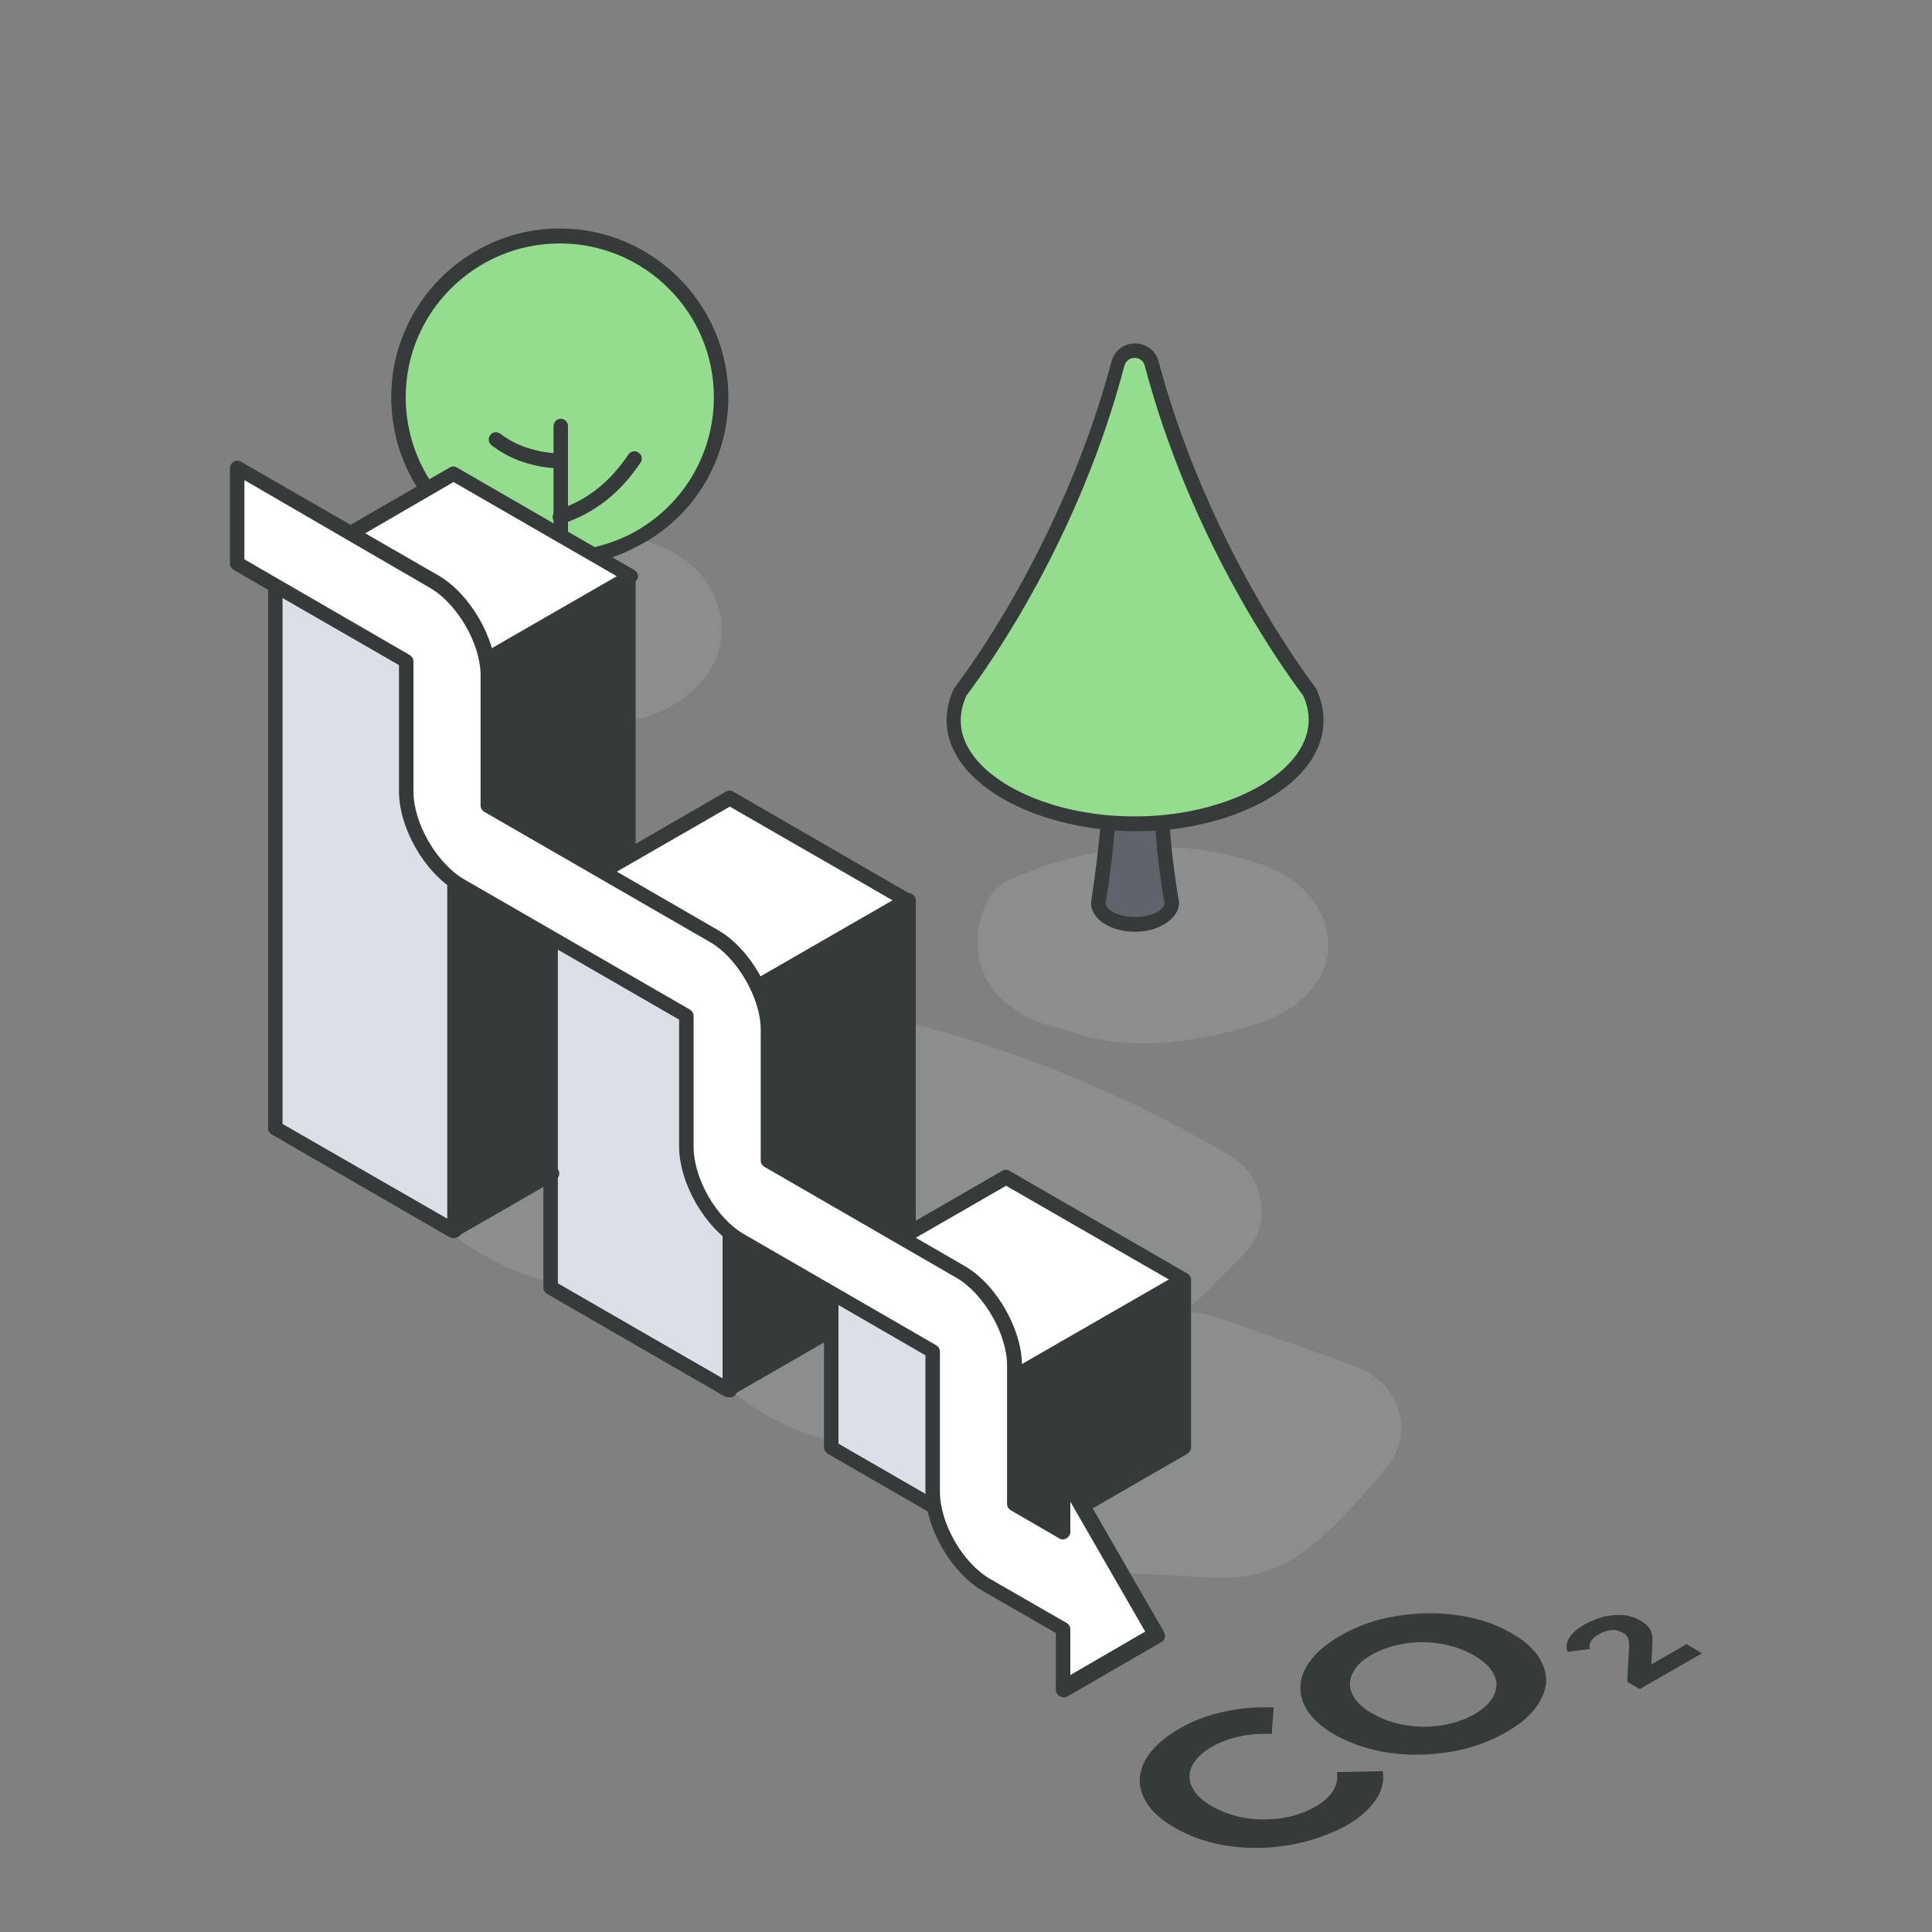 <?xml version="1.0" encoding="utf-8"?>
<!-- Generator: Adobe Illustrator 28.1.0, SVG Export Plug-In . SVG Version: 6.00 Build 0)  -->
<svg version="1.1" id="レイヤー_1" xmlns="http://www.w3.org/2000/svg" xmlns:xlink="http://www.w3.org/1999/xlink" x="0px"
	 y="0px" viewBox="0 0 400 400" style="enable-background:new 0 0 400 400;" xml:space="preserve">
<rect x="0" y="0" width="400" height="400" fill="#808080" stroke="none"/>
<style type="text/css">
	.st0{opacity:0.5;}
	.st1{fill:#969A9E;}
	.st2{fill:#94DD8E;}
	.st3{fill:#373A3A;}
	.st4{fill:#FFFFFF;}
	.st5{fill:#DAE0E5;}
	.st6{fill:#5F646B;}
</style>
<g id="b">
	<g class="st0">
		<path class="st1" d="M235.7,176c-8.4,0.6-18.1,2.6-24.5,8.6c-8.1,7.5-6,19,2.6,24.9c13.6,9.4,31.7,7.2,46.6,2.4
			c8.8-2.8,16.9-10.1,14-20.3c-2.5-8.7-10.8-12.4-18.8-14.3c-15.9-3.9-31.9-1.8-46.7,4.9c-4.3,1.9-6,6.9-6.4,11.1
			c-1.3,14.3,13.4,21.2,25.6,20.2c6.9-0.6,12.9-5.5,12.9-12.9c0-6.5-5.9-13.5-12.9-12.9c-0.5,0.1-3.5,0.2-3.5,0.3
			c-0.1,2.2,4.2,0.1,3.7,5.3c-2.1,3.7-4.3,7.4-6.4,11.1c5.4-2.4,11.2-3.4,17-3.4c3,0,5.5,0.2,8.2,0.7c1.6,0.4,3.2,0.8,4.9,1.3
			c0.8,0.2,1.6,0.5,2.4,0.8c-2.7-2-3.3-2.2-1.9-0.7c-1.1-1.9-2.2-3.8-3.3-5.7l-0.1-1.4c0.6-2.2,1.2-4.3,1.8-6.5
			c0.8-2,5.6-3.3,1.9-2.3c-1.4,0.4-2.8,0.8-4.3,1.2c-2.6,0.7-5.2,1.4-7.9,1.6c-2,0.2-5.1,0.2-6.4,0c-1.6-0.2-3.1-0.9-4.7-1.3
			s-2.1-2.8,0.6,1.4c0.6,2.2,1.2,4.3,1.8,6.5l0-1.1c-0.6,2.2-1.2,4.3-1.8,6.5c-2.7,2.2-2.9,2.6-0.6,1.2c-0.4-0.4,0.1-0.6,1.6-0.6
			c1.8-0.6,3.1-0.9,4.8-1c6.9-0.5,12.9-5.6,12.9-12.9C248.6,182.3,242.7,175.5,235.7,176L235.7,176L235.7,176z"/>
	</g>
	<g class="st0">
		<path class="st1" d="M126.4,136.7c-3.1,0.7,1.2,0-0.5-0.1c-0.9-0.2-0.7-0.1,0.6,0.2l-0.9-0.4l1,0.6c-2.2-1.2-2.3-3.5-0.6-6.6
			c-1.4-3-1.2-5.1,0.6-6.4c0.4-0.4,0.9-0.6,1.5-0.7c0,0.1-2.2,0.7-2.4,0.7c-4.4,1.2,1-0.4-1.4,0.2c-1.5,0.4,0.7,0,1.5,0.4
			c5.9,3.3,3.6,15.4-4.5,14.7c6.7,0.6,13.2-6.3,12.9-12.9c-0.3-7.5-5.7-12.3-12.9-12.9c-13.7-1.2-21.6,14.9-15.6,26
			c5.5,10.2,18.1,12.1,28.2,8.9c11.3-3.6,19.6-14.3,13.4-26.1c-5.1-9.8-18-12.8-27.9-10.6c-6.6,1.5-11.1,9.5-9,15.9
			C112.7,134.6,119.3,138.3,126.4,136.7L126.4,136.7L126.4,136.7z"/>
	</g>
	<g class="st0">
		<path class="st1" d="M97.5,256.6c0.9,0.3,1.7,0.6,2.6,1c-1-0.4-0.8-0.3,0.7,0.3c1.2,0.6,2.5,1.2,3.7,1.8c2.8,1.5,5.5,3.1,8.1,4.9
			c3.3-7.9,6.6-15.7,9.9-23.6c-1.6-0.3-3.2-0.7-4.8-1.2c-0.8-0.2-1.6-0.5-2.3-0.8c1,0.4,1.1,0.5,0.2,0.1c-1.3-0.6-2.6-1.3-3.8-2
			c-0.4-0.2-4.2-3-2.4-1.6c-5.2-4.2-13.2-5.5-18.2,0c-4.3,4.7-5.6,13.7,0,18.2c7.2,5.9,15.3,10.3,24.5,12.1
			c14.4,2.8,22.2-15.2,9.9-23.6c-6.6-4.5-13.7-7.9-21.2-10.6c-6.3-2.3-14.4,2.6-15.9,9C86.8,248,90.7,254.1,97.5,256.6L97.5,256.6
			L97.5,256.6z"/>
	</g>
	<g class="st0">
		<path class="st1" d="M151.2,287.8c6.2,4.9,13,8.8,20.9,10.4c6.6,1.3,14.2-1.9,15.9-9c1.5-6.4-1.9-14.4-9-15.9
			c-1.3-0.3-2.6-0.6-3.9-1c-0.6-0.2-1.3-0.4-1.9-0.6c1.4,0.6,1.7,0.7,0.8,0.3c-1-0.5-2.1-1-3.1-1.6c-0.6-0.3-4.1-2.9-1.5-0.8
			c-2.8-2.2-5.4-3.8-9.1-3.8c-3.2,0-6.9,1.4-9.1,3.8C146.9,274.3,145.5,283.4,151.2,287.8L151.2,287.8L151.2,287.8z"/>
	</g>
	<g class="st0">
		<path class="st1" d="M226.4,325.4c5.6,0.3,11.3,0.5,16.9,0.8s11.4,1,16.9-0.3c10.8-2.6,19.3-13.3,26.3-21.3
			c6.8-7.6,3.6-18.1-5.7-21.6c-6.1-2.3-12.2-4.5-18.4-6.5c-6.1-2.1-13.4-5.8-19.9-4.7c-16.7,2.8-18.8,28.5-5.1,36.4
			c14.4,8.3,27.4-14,13-22.3c2.4,2,3.6,4.2,3.5,6.9c0.8-2.2,0.6-1.9-0.6,0.8c-3,1.3-6.1,2.5-9.1,3.8c-2,0.1-1.7-0.4,0.2,0.3
			c1.5,0.5,3.1,1,4.6,1.5c2.8,0.9,5.6,1.8,8.3,2.8c5.5,1.9,11,3.9,16.5,5.9l-5.7-21.6c-3.2,3.7-6.6,7.3-10.1,10.7
			c-1.2,1.1-2.5,2.6-3.8,3.6c-0.4,0.3-2,0.4-0.4,0.2c-4,0.4-8.4-0.3-12.4-0.5c-5-0.2-10-0.5-15-0.7c-7-0.3-12.9,6.2-12.9,12.9
			C213.5,319.7,219.4,325.1,226.4,325.4L226.4,325.4L226.4,325.4z"/>
	</g>
	<g class="st0">
		<path class="st1" d="M179.8,236.5c21.9,5.4,42.6,13.9,62.1,25.5c-0.9-6.8-1.7-13.5-2.6-20.3c-3,2.9-6.1,6.9-9.5,9.3l6.5-1.8
			c1.6,0.4,1.4,0.3-0.8-0.4c-1.2-0.4-2.4-0.8-3.6-1.1c-1.8-0.6-3.6-1.1-5.4-1.6c-3.9-1.2-7.9-2.3-11.8-3.3s-7.9-2.1-11.9-3
			c-1.8-0.4-3.7-0.8-5.5-1.3c-1-0.2-2.1-0.5-3.1-0.8c4.6,2.6,5.2,6.8,1.9,12.4l-5.7,3.3l-1.1-0.1c0.7,0,1.4,0,2.2,0.1
			c1.2,0.1,1.6,0.1,3,0.4c3.1,0.6,6,1.5,8.9,2.6c6.5,2.4,14.1-2.7,15.9-9c2-7.2-2.4-13.4-9-15.9c-10.5-3.9-28.1-8.2-35.2,3.6
			c-3.3,5.5-3.3,12.7-0.1,18.2c3.5,6,10,8.7,16.4,10.1c11,2.6,22,5.4,32.8,8.8c6.5,2,12.9,4.5,19.3,0.4c5.2-3.3,9.6-8.6,14-12.9
			c6-5.8,4.4-16.1-2.6-20.3c-21.2-12.6-44.3-22.1-68.3-28.1C170.6,207.7,163.7,232.5,179.8,236.5L179.8,236.5L179.8,236.5z"/>
	</g>
</g>
<g id="c">
	<g>
		<path class="st2" d="M115.9,115.6c-0.2,0-0.5,0-0.8,0c-5.1-0.2-10-1.4-14.3-3.6C90,106.5,82.5,95.3,82.5,82.2
			c0-18.4,14.9-33.4,33.4-33.4s33.4,15,33.4,33.4c0,13-7.5,24.3-18.3,29.8C126.4,114.3,121.3,115.6,115.9,115.6L115.9,115.6z"/>
		<g>
			<path class="st3" d="M115.9,117.1c-0.3,0-0.6,0-0.8,0c-5.5-0.2-10.5-1.5-14.9-3.7C88.3,107.4,81,95.5,81,82.2
				c0-19.2,15.7-34.9,34.9-34.9s34.9,15.7,34.9,34.9c0,13.2-7.3,25.2-19.2,31.1C126.7,115.9,121.4,117.1,115.9,117.1z M115.9,50.4
				C98.3,50.4,84,64.7,84,82.2c0,12.1,6.7,23,17.5,28.5c4,2,8.6,3.2,13.7,3.4c0.2,0,0.5,0,0.7,0c5.1,0,9.9-1.2,14.4-3.4
				c10.8-5.5,17.5-16.4,17.5-28.5C147.8,64.7,133.5,50.4,115.9,50.4L115.9,50.4z M130.9,112.1L130.9,112.1z"/>
			<path class="st3" d="M116.1,143.9c-0.8,0-1.5-0.7-1.5-1.5V88.2c0-0.8,0.7-1.5,1.5-1.5s1.5,0.7,1.5,1.5v54.1
				C117.6,143.2,117,143.9,116.1,143.9z"/>
			<path class="st3" d="M115.9,108.5c-0.6,0-1.2-0.4-1.4-1c-0.3-0.8,0.2-1.6,0.9-1.9c6.1-2,10.8-5.7,14.7-11.5
				c0.5-0.7,1.4-0.9,2.1-0.4c0.7,0.5,0.9,1.4,0.4,2.1c-4.3,6.4-9.6,10.5-16.3,12.7C116.2,108.5,116,108.5,115.9,108.5L115.9,108.5z"
				/>
			<path class="st3" d="M115.9,97C115.9,97,115.8,97,115.9,97c-5.5-0.2-10.4-1.9-14.1-4.8c-0.7-0.5-0.8-1.5-0.3-2.1
				c0.5-0.7,1.4-0.8,2.1-0.3c3.2,2.5,7.5,3.9,12.3,4.1c0.8,0,1.5,0.7,1.4,1.6C117.3,96.4,116.7,97,115.9,97L115.9,97z"/>
		</g>
	</g>
	<g>
		<g>
			<polygon class="st3" points="244.6,264.7 244.6,299.7 207.6,321 207.6,286 			"/>
			<polygon class="st4" points="244.9,264.9 208.3,286.1 171.6,264.9 208.3,243.8 			"/>
			<polygon class="st5" points="208.6,286 208.6,321 171.6,299.7 171.6,264.7 			"/>
			<polygon class="st3" points="187.6,255.6 171.6,264.9 171.6,276.1 151.6,287.7 151.6,207.4 187.6,186.6 			"/>
			<polygon class="st4" points="187.8,186.4 151.1,207.6 114.4,186.4 151.1,165.2 			"/>
			<polygon class="st5" points="151.6,207.3 151.6,288.2 114.6,266.9 114.6,186 			"/>
			<polygon class="st3" points="130.6,119.5 130.6,177.1 114.6,186.4 114.6,243.1 94.6,254.7 94.6,140.3 			"/>
			<polygon class="st4" points="130.6,119.3 93.9,140.5 57.3,119.3 93.9,98.1 			"/>
			<polygon class="st5" points="93.6,140.1 93.6,255.4 56.6,234 56.6,118.7 			"/>
		</g>
		<g>
			<path class="st3" d="M93.9,142c-0.3,0-0.5-0.1-0.8-0.2l-36.7-21.2c-0.5-0.3-0.8-0.8-0.8-1.3s0.3-1,0.8-1.3l36.7-21.2
				c0.5-0.3,1-0.3,1.5,0l36.7,21.2c0.5,0.3,0.8,0.8,0.8,1.3s-0.3,1-0.8,1.3l-36.7,21.2C94.5,141.9,94.2,142,93.9,142z M60.3,119.3
				l33.7,19.4l33.7-19.4L93.9,99.8C93.9,99.8,60.3,119.3,60.3,119.3z"/>
			<path class="st3" d="M94.1,256.3c-0.8,0-1.5-0.7-1.5-1.5V140.5c0-0.8,0.7-1.5,1.5-1.5s1.5,0.7,1.5,1.5v114.3
				C95.6,255.6,95,256.3,94.1,256.3z"/>
			<path class="st3" d="M93.8,256.3c-0.3,0-0.5-0.1-0.8-0.2l-36.7-21.2c-0.5-0.3-0.8-0.8-0.8-1.3V119.3c0-0.8,0.7-1.5,1.5-1.5
				s1.5,0.7,1.5,1.5v113.4L93.8,253l19.7-11.4c0.7-0.4,1.6-0.2,2.1,0.6c0.4,0.7,0.2,1.6-0.6,2.1l-20.5,11.8
				C94.3,256.2,94.1,256.3,93.8,256.3L93.8,256.3z"/>
			<path class="st3" d="M130.1,178.6c-0.8,0-1.5-0.7-1.5-1.5v-57.8c0-0.8,0.7-1.5,1.5-1.5s1.5,0.7,1.5,1.5v57.8
				C131.6,177.9,131,178.6,130.1,178.6z"/>
			<path class="st3" d="M151.1,209.1c-0.3,0-0.5-0.1-0.8-0.2l-36.7-21.2c-0.5-0.3-0.8-0.8-0.8-1.3s0.3-1,0.8-1.3l36.7-21.2
				c0.5-0.3,1-0.3,1.5,0l36.7,21.2c0.5,0.3,0.8,0.8,0.8,1.3s-0.3,1-0.8,1.3l-36.7,21.2C151.6,209,151.4,209.1,151.1,209.1z
				 M117.4,186.4l33.7,19.4l33.7-19.4L151.1,167C151.1,167,117.4,186.4,117.4,186.4z"/>
			<path class="st3" d="M151.1,289.3c-0.8,0-1.5-0.7-1.5-1.5v-80.2c0-0.8,0.7-1.5,1.5-1.5s1.5,0.7,1.5,1.5v80.2
				C152.6,288.6,152,289.3,151.1,289.3z"/>
			<path class="st3" d="M150.8,289.3c-0.3,0-0.5-0.1-0.8-0.2l-36.7-21.2c-0.5-0.3-0.8-0.8-0.8-1.3v-80.2c0-0.8,0.7-1.5,1.5-1.5
				s1.5,0.7,1.5,1.5v79.3l35.2,20.3l19.7-11.4c0.7-0.4,1.6-0.2,2.1,0.6c0.4,0.7,0.2,1.6-0.6,2l-20.5,11.8
				C151.3,289.2,151.1,289.3,150.8,289.3L150.8,289.3z"/>
			<path class="st3" d="M188.1,257.1c-0.8,0-1.5-0.7-1.5-1.5v-69.2c0-0.8,0.7-1.5,1.5-1.5s1.5,0.7,1.5,1.5v69.1
				C189.6,256.4,189,257.1,188.1,257.1L188.1,257.1z"/>
			<path class="st3" d="M208.3,287.6c-0.3,0-0.5-0.1-0.8-0.2l-36.7-21.2c-0.5-0.3-0.8-0.8-0.8-1.3c0-0.5,0.3-1,0.8-1.3l36.7-21.2
				c0.5-0.3,1-0.3,1.5,0l36.7,21.2c0.5,0.3,0.8,0.8,0.8,1.3c0,0.5-0.3,1-0.8,1.3L209,287.4C208.8,287.5,208.5,287.6,208.3,287.6z
				 M174.6,264.9l33.7,19.4l33.7-19.4l-33.7-19.4L174.6,264.9z"/>
			<path class="st3" d="M208.1,322.3c-0.8,0-1.5-0.7-1.5-1.5v-34.7c0-0.8,0.7-1.5,1.5-1.5s1.5,0.7,1.5,1.5v34.7
				C209.6,321.6,209,322.3,208.1,322.3z"/>
			<path class="st3" d="M208.6,322.2c-0.3,0-0.5-0.1-0.8-0.2L171.4,301c-0.5-0.3-0.8-0.8-0.8-1.3v-34.7c0-0.8,0.7-1.5,1.5-1.5
				s1.5,0.7,1.5,1.5v33.9l35,20.2l35-20.2v-33.9c0-0.8,0.7-1.5,1.5-1.5s1.5,0.7,1.5,1.5v34.7c0,0.5-0.3,1-0.8,1.3L209.4,322
				C209.1,322.2,208.9,322.2,208.6,322.2L208.6,322.2z"/>
		</g>
	</g>
	<g>
		<path class="st4" d="M48.6,96.8v19.8l35,20.2v27c0,7.1,5,15.8,11.2,19.4l46.8,27v27.1c0,7.1,5,15.8,11.2,19.4l39.8,23v29
			c0,7.1,5,15.8,11.2,19.4l15.8,9.1v12.3l19.3-11.1l-19.3-33.4v12.1l-10-5.8v-28.6c0-7.1-5-15.8-11.2-19.4l-39.8-23v-27.1
			c0-7.1-5-15.8-11.2-19.4l-46.8-27v-27.1c0-7.1-5-15.8-11.2-19.4L48.6,96.8z"/>
		<path class="st3" d="M220.2,351.4c-0.3,0-0.5-0.1-0.8-0.2c-0.5-0.3-0.8-0.8-0.8-1.4v-11.7l-15.1-8.7c-6.6-3.8-11.9-13.1-11.9-20.6
			v-28.2l-39.1-22.6c-6.6-3.8-11.9-13.1-11.9-20.7v-26.2l-46.1-26.6c-6.6-3.8-11.9-13.1-11.9-20.7v-26.1L48.4,118
			c-0.5-0.3-0.8-0.8-0.8-1.3V96.9c0-0.5,0.3-1,0.8-1.3c0.5-0.3,1-0.3,1.5,0l40.8,23.5c6.6,3.8,12,13.1,12,20.7V166l46,26.6
			c6.6,3.8,11.9,13.1,11.9,20.7v26.2l39.1,22.6c6.6,3.8,11.9,13.1,11.9,20.7v27.6l7,4v-9.5c0-0.7,0.5-1.3,1.1-1.5s1.4,0.1,1.8,0.7
			l19.5,33.8c0.4,0.7,0.2,1.7-0.6,2.1l-19.5,11.3C220.7,351.4,220.4,351.4,220.2,351.4L220.2,351.4z M50.6,115.8l34.2,19.8
			c0.5,0.3,0.8,0.8,0.8,1.3v27c0,6.5,4.8,14.8,10.4,18.1l46.8,27c0.5,0.3,0.8,0.8,0.8,1.3v27.1c0,6.6,4.7,14.8,10.4,18.1l39.8,23
			c0.5,0.3,0.8,0.8,0.8,1.3v29c0,6.6,4.7,14.8,10.4,18.1l15.8,9.1c0.5,0.3,0.8,0.8,0.8,1.3v9.5l15.5-9l-15.5-26.9v6.3
			c0,0.5-0.3,1-0.8,1.3c-0.5,0.3-1.1,0.3-1.5,0l-10-5.8c-0.5-0.3-0.8-0.8-0.8-1.3v-28.7c0-6.5-4.8-14.8-10.4-18.1l-39.8-23
			c-0.5-0.3-0.8-0.8-0.8-1.3v-27.1c0-6.5-4.8-14.8-10.4-18.1l-46.8-27c-0.5-0.3-0.8-0.8-0.8-1.3v-27c0-6.5-4.8-14.8-10.5-18.1
			L50.6,99.4V115.8L50.6,115.8z"/>
	</g>
	<path class="st3" d="M267,382c-4.2,0.7-8.4,0.8-12.6,0.2c-4.2-0.6-7.9-1.9-11.2-3.8c-3.3-1.9-5.5-4.1-6.5-6.5
		c-1.1-2.4-0.9-4.9,0.3-7.3c1.3-2.4,3.6-4.6,7-6.6c2.9-1.7,6-2.9,9.4-3.6c3.4-0.8,6.8-1,10.3-0.9l-0.4,5.5
		c-4.8-0.2-8.9,0.7-12.3,2.6c-2.1,1.2-3.4,2.5-4.2,4c-0.7,1.5-0.7,2.9,0,4.4s2.1,2.8,4.2,4s4.4,2,6.9,2.4c2.5,0.4,5,0.4,7.6,0
		s4.8-1.2,6.9-2.4c3.3-1.9,4.8-4.3,4.4-7.1l9.5-0.2c0.3,2-0.1,4-1.5,6c-1.3,1.9-3.4,3.8-6.3,5.4C275.1,379.9,271.3,381.2,267,382
		L267,382z M300.3,362.7c-4.3,0.7-8.5,0.8-12.7,0.2c-4.2-0.6-7.9-1.9-11.2-3.7c-3.3-1.9-5.4-4-6.5-6.5c-1-2.4-0.9-4.9,0.4-7.3
		c1.3-2.5,3.7-4.7,7.1-6.7c3.5-2,7.3-3.4,11.6-4.1c4.2-0.7,8.5-0.8,12.7-0.2c4.2,0.6,7.9,1.8,11.2,3.7c3.3,1.9,5.4,4,6.5,6.5
		s0.9,4.9-0.4,7.3c-1.3,2.5-3.6,4.7-7.1,6.7S304.6,362,300.3,362.7L300.3,362.7z M309.3,351c0.7-1.4,0.7-2.9,0-4.3
		c-0.7-1.5-2.1-2.8-4.2-4c-2.1-1.2-4.4-2-6.9-2.4s-5-0.4-7.5,0c-2.5,0.4-4.7,1.2-6.7,2.3c-2,1.1-3.3,2.4-4,3.9
		c-0.7,1.4-0.7,2.9,0,4.3c0.7,1.5,2.1,2.8,4.2,4s4.4,2,6.9,2.4c2.5,0.4,5,0.4,7.5,0c2.5-0.4,4.7-1.2,6.7-2.3
		C307.3,353.7,308.6,352.4,309.3,351L309.3,351z M349.2,340.4l3.2,1.9l-12.9,7.4l-2.6-1.5l0.4-7.4c0-0.8-0.1-1.4-0.3-1.8
		c-0.2-0.4-0.6-0.8-1.1-1c-0.7-0.4-1.4-0.6-2.3-0.5c-0.8,0.1-1.7,0.3-2.6,0.9c-0.8,0.4-1.3,0.9-1.6,1.4s-0.4,1-0.2,1.6l-4.7,0.6
		c-0.3-1-0.2-1.9,0.4-2.9c0.6-1,1.7-1.9,3.2-2.8c1.3-0.7,2.6-1.2,4-1.6c1.4-0.3,2.7-0.4,4-0.3s2.4,0.5,3.5,1.1
		c0.9,0.5,1.6,1.1,2,1.8c0.4,0.7,0.6,1.7,0.5,2.9l-0.2,4.4L349.2,340.4L349.2,340.4z"/>
	<g>
		<g>
			<path class="st2" d="M271.2,143.2c6.4,13.5-10.1,25.3-30.6,27.1c-1.8,0.2-3.7,0.2-5.5,0.2s-3.8-0.1-5.6-0.3
				c-20.5-1.8-37-13.6-30.6-27.1c11.1-14.8,25.3-40,32.7-67.9c1-3.6,6-3.6,7,0C245.9,103.2,260,128.4,271.2,143.2L271.2,143.2z"/>
			<path class="st6" d="M242.7,187c0,1.1-0.7,2.2-2.2,3.1c-2.9,1.7-7.7,1.7-10.7,0c-1.5-0.9-2.2-2-2.2-3.1c0.9-5.9,1.6-11.4,2-16.7
				l0,0c1.8,0.2,3.7,0.2,5.6,0.2s3.7-0.1,5.5-0.2C241.1,175.6,241.8,181.2,242.7,187L242.7,187z"/>
		</g>
		<g>
			<path class="st3" d="M235,192.9c-2.2,0-4.4-0.5-6.1-1.5c-1.9-1.1-3-2.7-3-4.4c0-0.1,0-0.2,0-0.2c0.9-6,1.6-11.4,2-16.6
				c0.1-0.8,0.8-1.4,1.6-1.4c0.8,0.1,1.4,0.8,1.4,1.6c-0.4,5.2-1,10.6-2,16.7c0.1,0.6,0.6,1.2,1.5,1.7c2.5,1.4,6.7,1.4,9.2,0
				c0.9-0.5,1.4-1.1,1.5-1.7c-1-5.6-1.6-11.2-2-16.7c-0.1-0.8,0.6-1.5,1.4-1.6c0.8-0.1,1.5,0.6,1.6,1.4c0.4,5.4,1,10.9,2,16.5
				c0,0.1,0,0.2,0,0.2c0,1.7-1.1,3.3-3,4.4C239.4,192.4,237.2,192.9,235,192.9L235,192.9z"/>
			<path class="st3" d="M235,172.1c-1.9,0-3.8-0.1-5.7-0.3c-14.4-1.3-26.7-7.4-31.3-15.4c-2.5-4.4-2.7-9.1-0.5-13.8
				c0-0.1,0.1-0.2,0.2-0.3c10.9-14.5,25.1-39.8,32.4-67.4c0.6-2.3,2.6-3.8,4.9-3.8s4.3,1.5,4.9,3.8c7.3,27.6,21.6,52.9,32.4,67.4
				c0.1,0.1,0.1,0.2,0.2,0.3c2.2,4.7,2,9.5-0.5,13.9c-4.6,8.1-16.9,14.1-31.3,15.4C238.8,172,236.9,172.1,235,172.1L235,172.1z
				 M200.1,144c-1.7,3.7-1.6,7.4,0.4,10.9c4.1,7.2,15.5,12.7,29,13.9c3.6,0.3,7.2,0.3,10.8,0c13.4-1.2,24.8-6.7,29-13.9
				c2-3.5,2.2-7.2,0.5-10.9c-5.5-7.3-23.5-33.2-32.8-68.3c-0.3-1.2-1.3-1.6-2.1-1.6s-1.7,0.4-2.1,1.6
				C223.6,110.8,205.6,136.7,200.1,144L200.1,144z"/>
		</g>
	</g>
</g>
</svg>
